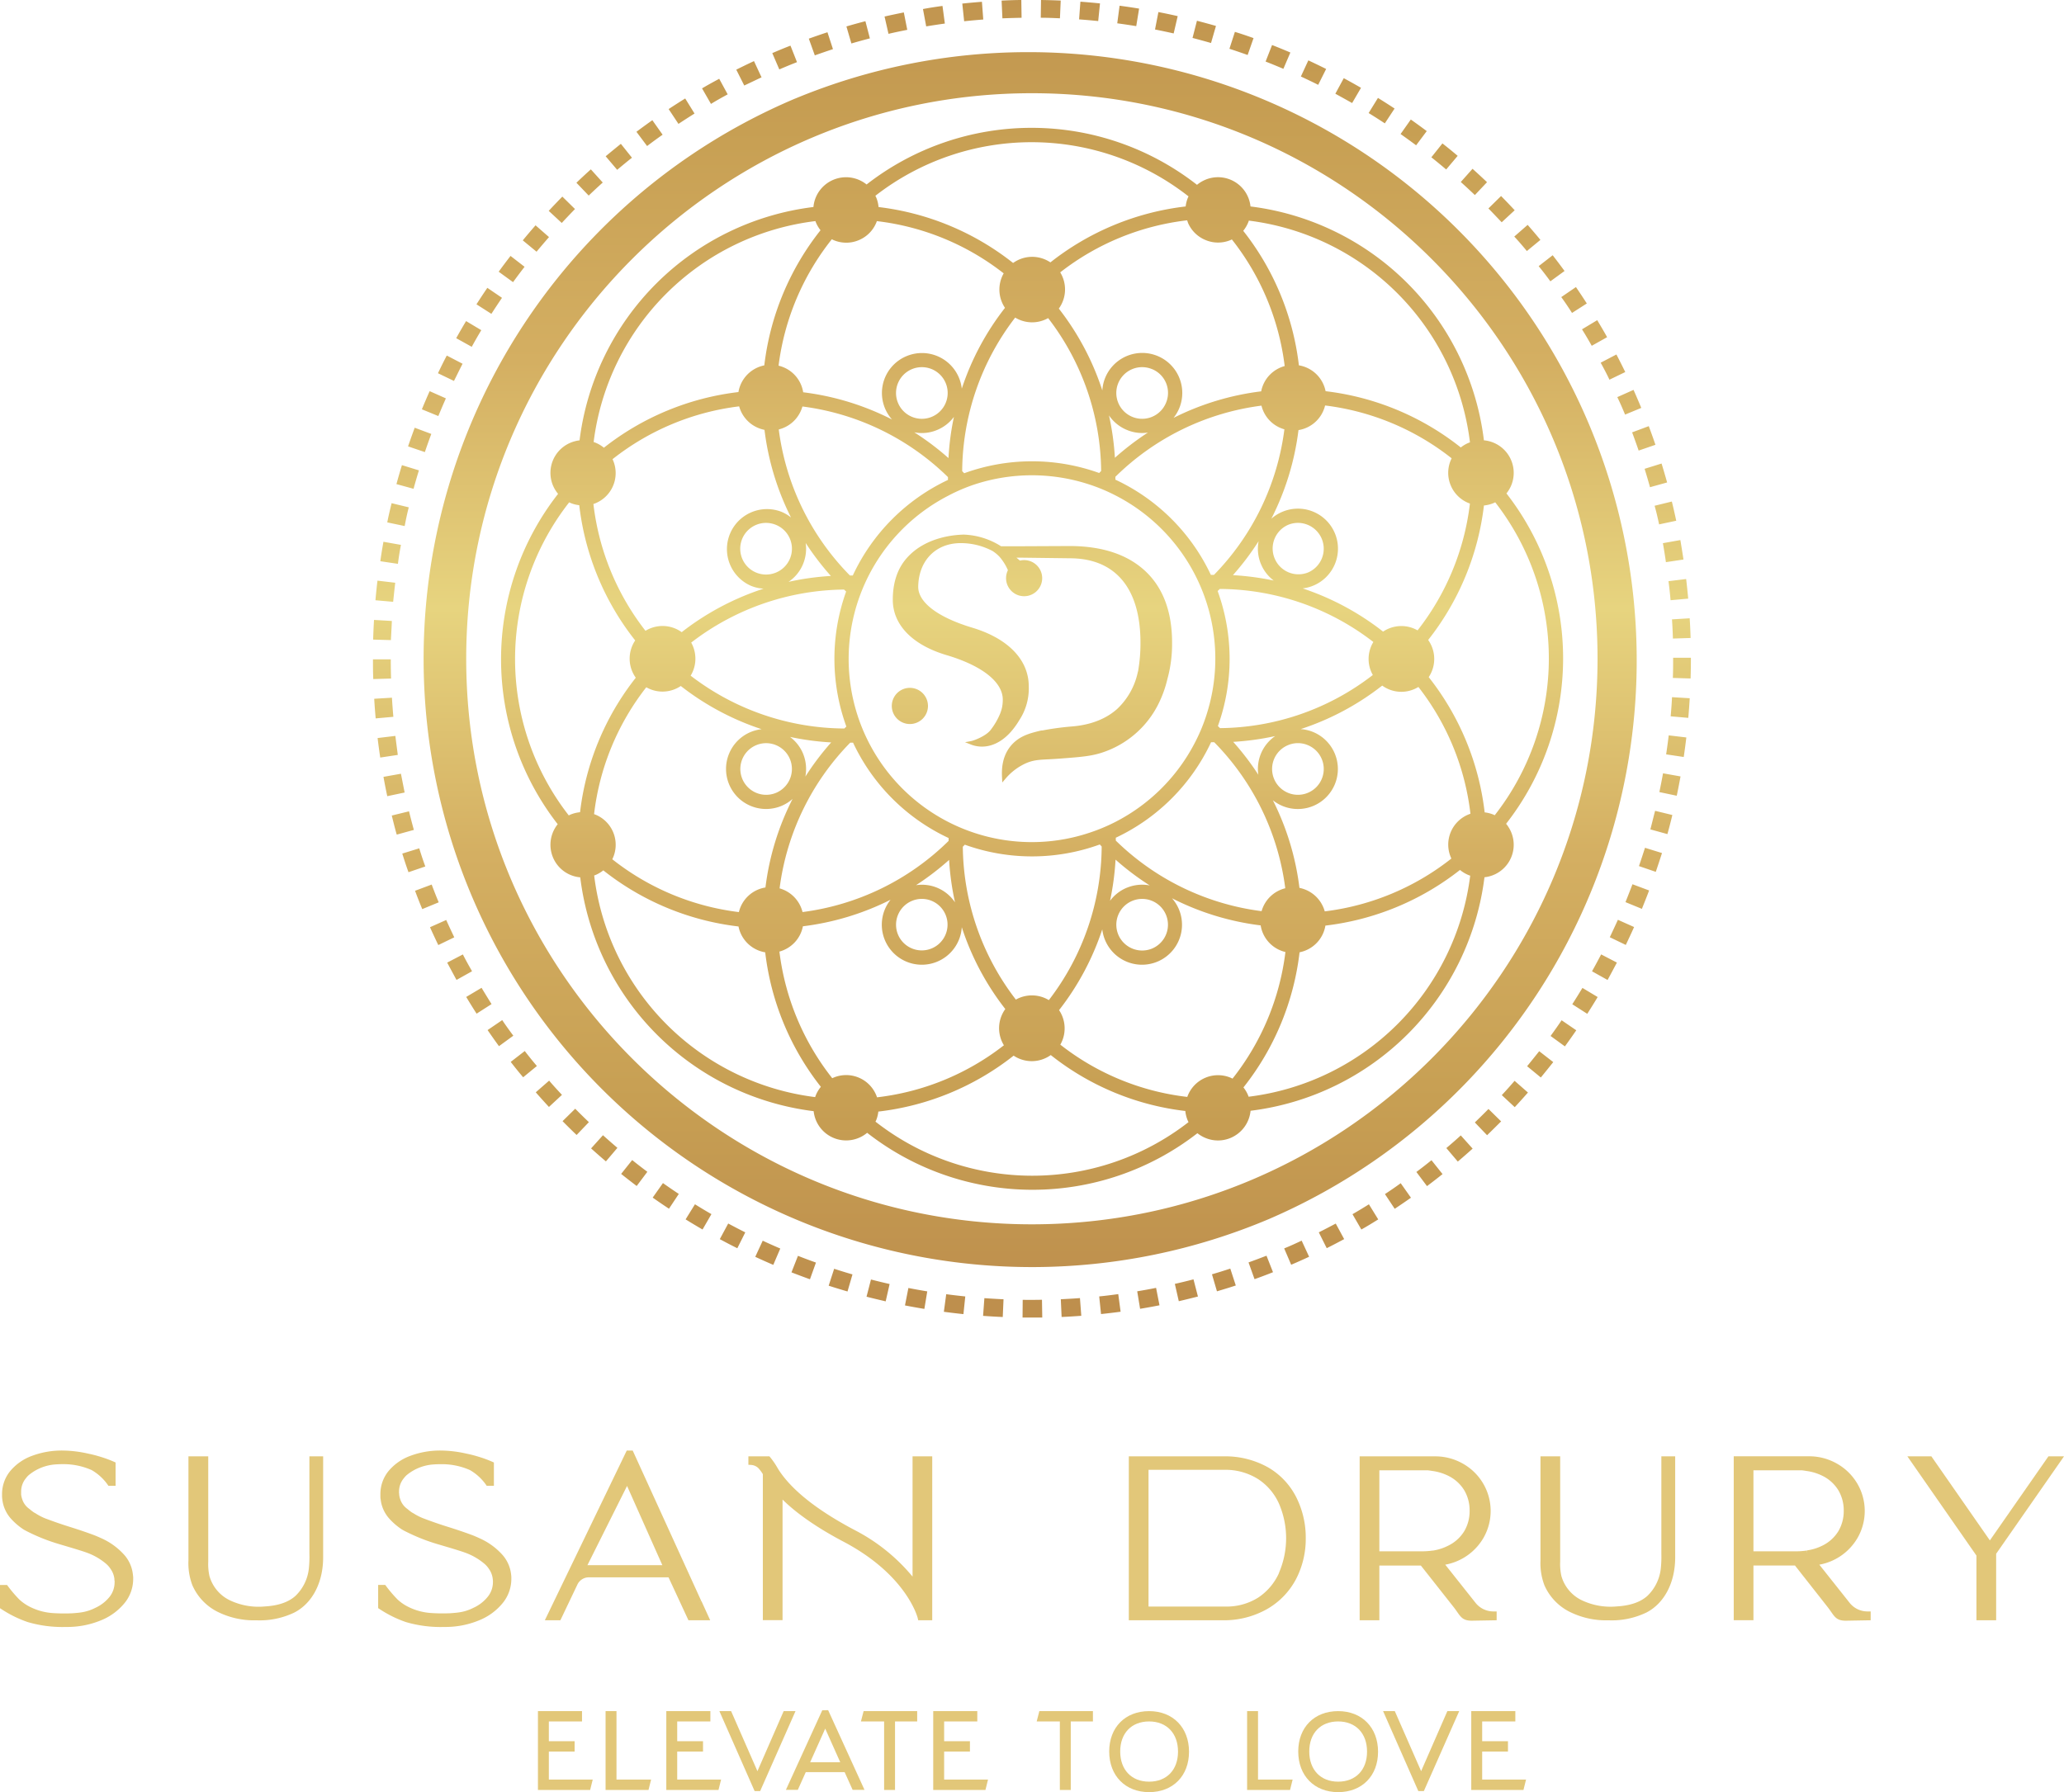 <svg xmlns="http://www.w3.org/2000/svg" xmlns:xlink="http://www.w3.org/1999/xlink" viewBox="0 0 664.08 576.72"><defs><style>.cls-1{fill:#e2c779;}.cls-2{fill:url(#New_Gradient_Swatch_copy_11);}</style><linearGradient id="New_Gradient_Swatch_copy_11" x1="332.04" y1="-24.62" x2="332.04" y2="415.91" gradientUnits="userSpaceOnUse"><stop offset="0" stop-color="#be8f4d"/><stop offset="0.15" stop-color="#c79f53"/><stop offset="0.32" stop-color="#d4af62"/><stop offset="0.5" stop-color="#e7d47f"/><stop offset="0.68" stop-color="#d4af62"/><stop offset="0.86" stop-color="#c79f53"/><stop offset="1" stop-color="#be8f4d"/></linearGradient></defs><g id="Шар_2" data-name="Шар 2"><g id="Layer_4" data-name="Layer 4"><path class="cls-1" d="M600.86,518.58a7.33,7.33,0,0,1-5.78-2.8l-9.72-12.25a17.89,17.89,0,0,0,12.21-8.47,17.39,17.39,0,0,0,0-17.63A17.61,17.61,0,0,0,591,471a18,18,0,0,0-9-2.35H557.82v52.75h6.34v-17.6h13.36L588,517.13c2.15,2.73,2.4,4.43,5.88,4.43l8-.14,0-2.84ZM581.32,499l-.18,0c-.52.08-1.06.13-1.6.17s-1.12.06-1.71.06H564.16V473.16h14.41l.72,0,.44,0,.45.05h0l1.17.18a16.49,16.49,0,0,1,4.95,1.52,12.38,12.38,0,0,1,5.18,4.67,12.73,12.73,0,0,1,1.73,6.19v.8a12.73,12.73,0,0,1-1.73,6.19,12.42,12.42,0,0,1-5.18,4.66,16,16,0,0,1-4.94,1.52l.15,1.05Z"/><path class="cls-1" d="M42.74,506.55a11.29,11.29,0,0,0-3-6.43,21.7,21.7,0,0,0-7.08-5.07c-.59-.27-1.22-.55-1.92-.84-2.34-.9-5.21-1.88-8.5-2.91s-5.92-2-7.75-2.69A17.87,17.87,0,0,1,11.43,487l-.51-.28a14.63,14.63,0,0,1-1.4-1.08l-.31-.23a6,6,0,0,1-2.05-2.91A7.24,7.24,0,0,1,6.8,481c0-.18,0-.37,0-.55s0-.26,0-.4a6.69,6.69,0,0,1,1.57-4.37,6.36,6.36,0,0,1,.64-.75,6.34,6.34,0,0,1,.49-.42,15.09,15.09,0,0,1,8.33-3.24c.81-.06,1.66-.09,2.6-.09A22.32,22.32,0,0,1,29.28,473l.2.08a16.35,16.35,0,0,1,5.09,4.61l.32.47h2.3v-7.52l-.63-.28a39.85,39.85,0,0,0-4.27-1.56c-1.33-.41-2.61-.74-3.9-1a38.59,38.59,0,0,0-8.09-1,27.37,27.37,0,0,0-10.06,1.73,16.44,16.44,0,0,0-7,4.93,11.7,11.7,0,0,0-2.58,7.43q0,.35,0,.69a9,9,0,0,0,.08.91,11.18,11.18,0,0,0,2.85,6.31,21.05,21.05,0,0,0,3.88,3.33c.26.17.72.42,1.41.77a60.61,60.61,0,0,0,10.1,4l2.9.86c2.93.87,4.9,1.49,5.84,1.83a20.35,20.35,0,0,1,6.41,3.65,7.59,7.59,0,0,1,1.44,1.65,6.9,6.9,0,0,1,1.24,3.23c0,.21,0,.42.06.67s0,.24,0,.36A7.55,7.55,0,0,1,35.16,514a12.55,12.55,0,0,1-4.5,3.43,14.83,14.83,0,0,1-4.43,1.44c-.5.08-1,.14-1.56.19-.23,0-.45.05-.69.06l-.85.06a55.51,55.51,0,0,1-6.08-.07,19.08,19.08,0,0,1-7.13-1.87l-.31-.15a14.88,14.88,0,0,1-3.36-2.32,40.92,40.92,0,0,1-3.66-4.27l-.32-.43H0v7.47l.48.31A37.2,37.2,0,0,0,8.92,522a39.44,39.44,0,0,0,12.36,1.57,28.28,28.28,0,0,0,11.06-2.07,18.94,18.94,0,0,0,7.7-5.57,12.27,12.27,0,0,0,2.81-7.75h0c0-.23,0-.44,0-.65S42.78,506.87,42.74,506.55Z"/><path class="cls-1" d="M99.55,468.67V500a36,36,0,0,1-.19,4.89,14.33,14.33,0,0,1-4.28,8.67c-2.19,2-5.49,3.16-9.81,3.41a21.5,21.5,0,0,1-11.55-2.09,12.42,12.42,0,0,1-6.32-7.65,17.57,17.57,0,0,1-.4-4.62v-6.87c0-2.38,0-15,0-15V468.67H60.63v33.49a20,20,0,0,0,1.27,8,17.31,17.31,0,0,0,7.84,8.4,26.28,26.28,0,0,0,12.37,2.88h.64a25.63,25.63,0,0,0,12-2.53c5.77-3,9.22-9.66,9.22-17.74V468.67Z"/><path class="cls-1" d="M164.43,506.55a11.36,11.36,0,0,0-3-6.43,21.74,21.74,0,0,0-7.09-5.07c-.58-.27-1.22-.55-1.91-.84-2.35-.9-5.21-1.88-8.51-2.91s-5.91-2-7.74-2.69a18.32,18.32,0,0,1-3.12-1.59l-.51-.28a16,16,0,0,1-1.4-1.08l-.3-.23a6,6,0,0,1-2.06-2.91,6.66,6.66,0,0,1-.35-1.51c0-.18,0-.37-.05-.55s0-.26,0-.4a6.68,6.68,0,0,1,1.56-4.37,7.59,7.59,0,0,1,.65-.75,4.6,4.6,0,0,1,.48-.42,15.12,15.12,0,0,1,8.34-3.24c.81-.06,1.66-.09,2.6-.09A22.35,22.35,0,0,1,151,473l.19.08a16.35,16.35,0,0,1,5.09,4.61l.32.47h2.31v-7.52l-.64-.28a39.65,39.65,0,0,0-4.26-1.56c-1.33-.41-2.61-.74-3.91-1a38.43,38.43,0,0,0-8.08-1,27.33,27.33,0,0,0-10.06,1.73,16.53,16.53,0,0,0-7,4.93,11.69,11.69,0,0,0-2.57,7.43c0,.23,0,.46,0,.69s0,.61.08.91a11.12,11.12,0,0,0,2.86,6.31,20.73,20.73,0,0,0,3.88,3.33,14.17,14.17,0,0,0,1.41.77,60.16,60.16,0,0,0,10.09,4l2.9.86c2.94.87,4.9,1.49,5.84,1.83a20.24,20.24,0,0,1,6.41,3.65,7.64,7.64,0,0,1,1.45,1.65,6.88,6.88,0,0,1,1.23,3.23,6.41,6.41,0,0,1,.06.67c0,.12,0,.24,0,.36a7.5,7.5,0,0,1-1.77,4.83,12.46,12.46,0,0,1-4.5,3.43,14.68,14.68,0,0,1-4.42,1.44c-.51.08-1,.14-1.57.19-.22,0-.44.05-.68.06l-.86.06a55.3,55.3,0,0,1-6.07-.07,19.18,19.18,0,0,1-7.14-1.87l-.3-.15a14.44,14.44,0,0,1-3.36-2.32,40.92,40.92,0,0,1-3.66-4.27l-.32-.43h-2.28v7.47l.48.31A37.2,37.2,0,0,0,130.6,522,39.47,39.47,0,0,0,143,523.57,28.2,28.2,0,0,0,154,521.5a18.81,18.81,0,0,0,7.7-5.57,12.28,12.28,0,0,0,2.82-7.75h0c0-.23,0-.44,0-.65S164.47,506.87,164.43,506.55Z"/><path class="cls-1" d="M224.68,515.68l.95-.46-22.06-48.41h-1.92L175.3,521.42h5l5.47-11.48a4.09,4.09,0,0,1,3.66-2.34h25.66l6.41,13.82h7l-2.82-6.18ZM189,503.7l12.75-25.51,11.36,25.51Z"/><path class="cls-1" d="M293.61,507.37a59.61,59.61,0,0,0-18.46-14.89c-11.88-6.25-20.09-12.68-24.39-19.12-.19-.28-.41-.65-.66-1.07a25,25,0,0,0-2.23-3.25l-.32-.37h-6.76v2.71l1,.06a3.72,3.72,0,0,1,2.19,1,12.24,12.24,0,0,1,1.46,1.95v47h6.34V482.58c4.76,4.68,11.53,9.33,20.16,13.84,19.83,10.66,23.26,24.05,23.3,24.19l.19.81h4.51V468.67h-6.33Z"/><path class="cls-1" d="M408,472.22a28.2,28.2,0,0,0-14.5-3.55H363.19v52.75h30.27a28.12,28.12,0,0,0,14.3-3.65,24,24,0,0,0,9.24-9.61,28.11,28.11,0,0,0,3.12-13.11,28.94,28.94,0,0,0-3.05-13.21A23.13,23.13,0,0,0,408,472.22Zm3.51,34a18.63,18.63,0,0,1-6.7,7.91A19.07,19.07,0,0,1,394,517H369.53v-44h24.56a19.71,19.71,0,0,1,10.71,3,18.37,18.37,0,0,1,6.7,7.88,28.1,28.1,0,0,1,0,22.27Z"/><path class="cls-1" d="M480.5,518.58a7.34,7.34,0,0,1-5.78-2.8L465,503.53a17.89,17.89,0,0,0,12.21-8.47,17.39,17.39,0,0,0,0-17.63,17.54,17.54,0,0,0-6.53-6.41,17.93,17.93,0,0,0-9-2.35H437.46v52.75h6.34v-17.6h13.36l10.5,13.31c2.16,2.73,2.41,4.43,5.88,4.43l8-.14,0-2.84H480.5ZM461,499l-.19,0c-.52.08-1,.13-1.59.17s-1.13.06-1.72.06H443.8V473.16H458.2l.72,0,.44,0,.45.05h0l1.18.18a16.43,16.43,0,0,1,4.94,1.52,12.38,12.38,0,0,1,5.18,4.67,12.73,12.73,0,0,1,1.73,6.19v.8a12.62,12.62,0,0,1-1.73,6.19,12.39,12.39,0,0,1-5.17,4.66A16.11,16.11,0,0,1,461,499l.16,1.05Z"/><path class="cls-1" d="M534.53,468.67v29.45l0,1.87a36,36,0,0,1-.19,4.89,14.33,14.33,0,0,1-4.28,8.67c-2.19,2-5.49,3.16-9.81,3.41a21.5,21.5,0,0,1-11.55-2.09,12.42,12.42,0,0,1-6.32-7.65,17.15,17.15,0,0,1-.4-4.62v-6.87c0-2.38,0-15,0-15V468.67h-6.34v33.49a20,20,0,0,0,1.27,8,17.31,17.31,0,0,0,7.84,8.4,26.24,26.24,0,0,0,12.36,2.88h.65a25.63,25.63,0,0,0,12-2.53c5.77-3,9.22-9.66,9.22-17.74V468.67Z"/><polygon class="cls-1" points="659.07 468.67 640.23 495.72 621.41 468.67 613.69 468.67 635.91 500.61 635.91 521.42 642.25 521.42 642.25 500.02 664.08 468.67 659.07 468.67"/><polygon class="cls-1" points="277 553.98 284.46 553.98 284.46 576.04 287.97 576.04 287.97 553.98 295.1 553.98 295.1 550.66 277.86 550.66 277 553.98"/><path class="cls-1" d="M264.56,550.39,252.86,576h3.83l2.56-5.7h12.51l2.57,5.7h3.82l-11.7-25.65Zm-3.89,16.71,4.84-10.81,4.83,10.81Z"/><polygon class="cls-1" points="176.59 563.67 184.88 563.67 184.88 560.35 176.59 560.35 176.59 553.98 187.26 553.98 187.26 550.66 173.08 550.66 173.08 576.04 189.87 576.04 190.71 572.68 176.59 572.68 176.59 563.67"/><polygon class="cls-1" points="198.35 550.66 194.84 550.66 194.84 576.04 208.65 576.04 209.49 572.68 198.35 572.68 198.35 550.66"/><polygon class="cls-1" points="217.89 563.67 226.19 563.67 226.19 560.35 217.89 560.35 217.89 553.98 228.56 553.98 228.56 550.66 214.38 550.66 214.38 576.04 231.17 576.04 232.01 572.68 217.89 572.68 217.89 563.67"/><polygon class="cls-1" points="303.77 563.67 312.07 563.67 312.07 560.35 303.77 560.35 303.77 553.98 314.44 553.98 314.44 550.66 300.26 550.66 300.26 576.04 317.06 576.04 317.89 572.68 303.77 572.68 303.77 563.67"/><polygon class="cls-1" points="252.14 550.66 243.7 569.98 235.23 550.66 231.46 550.66 242.79 576.38 244.58 576.38 255.95 550.66 252.14 550.66"/><polygon class="cls-1" points="404.76 550.66 401.25 550.66 401.25 576.04 415.06 576.04 415.9 572.68 404.76 572.68 404.76 550.66"/><path class="cls-1" d="M430.54,550.66c-7.68,0-12.84,5.22-12.84,13s5.16,13.07,12.84,13.07,12.84-5.24,12.84-13S438.22,550.66,430.54,550.66Zm0,22.7c-5.65,0-9.29-3.81-9.29-9.71s3.64-9.67,9.29-9.67,9.3,3.81,9.3,9.71S436.19,573.36,430.54,573.36Z"/><polygon class="cls-1" points="457.24 569.98 448.77 550.66 445 550.66 456.33 576.38 458.12 576.38 469.49 550.66 465.68 550.66 457.24 569.98"/><polygon class="cls-1" points="476.88 572.68 476.88 563.67 485.18 563.67 485.18 560.35 476.88 560.35 476.88 553.98 487.55 553.98 487.55 550.66 473.37 550.66 473.37 576.04 490.16 576.04 491 572.68 476.88 572.68"/><polygon class="cls-1" points="333.55 553.98 341 553.98 341 576.04 344.51 576.04 344.51 553.98 351.64 553.98 351.64 550.66 334.4 550.66 333.55 553.98"/><path class="cls-1" d="M369.72,550.66c-7.68,0-12.84,5.22-12.84,13s5.16,13.07,12.84,13.07,12.84-5.24,12.84-13S377.4,550.66,369.72,550.66Zm0,22.7c-5.65,0-9.3-3.81-9.3-9.71s3.65-9.67,9.3-9.67,9.3,3.81,9.3,9.71S375.37,573.36,369.72,573.36Z"/><path class="cls-2" d="M520.55,296l5.21,2.33c-.86,1.92-1.76,3.86-2.67,5.76l-5.15-2.48C518.83,299.74,519.71,297.85,520.55,296Zm2.43-5.69,5.29,2.17c.8-2,1.59-3.95,2.32-5.92l-5.35-2C524.52,286.45,523.76,288.38,523,290.29Zm-10.75,22.27,5,2.79c1-1.84,2-3.72,3-5.6l-5.07-2.63C514.22,308.94,513.23,310.77,512.23,312.56Zm15.1-33.86,5.41,1.85c.68-2,1.34-4,2-6.05l-5.47-1.69C528.64,274.78,528,276.76,527.33,278.7Zm-21.45,44.46,4.81,3.08c1.14-1.78,2.27-3.6,3.35-5.4l-4.9-2.94C508.08,319.66,507,321.43,505.88,323.16Zm-7,10.2,4.62,3.36c1.24-1.71,2.48-3.46,3.66-5.18l-4.72-3.23C501.32,330,500.12,331.69,498.91,333.36Zm45.15-121.71h-5.71V212c0,2.05,0,4.12-.09,6.17l5.71.17c.06-2.11.1-4.24.1-6.36Zm-6.53,18.85,5.7.5c.18-2.1.34-4.22.46-6.32l-5.7-.34C537.87,226.38,537.71,228.45,537.53,230.5ZM491.34,343.12l4.41,3.63c1.34-1.62,2.67-3.29,4-4.95l-4.52-3.51C493.94,339.91,492.64,341.54,491.34,343.12Zm42.55-88.22,5.59,1.18c.43-2,.84-4.14,1.22-6.22l-5.63-1C534.71,250.87,534.31,252.9,533.89,254.9Zm-2.92,12,5.51,1.52c.56-2,1.1-4.1,1.59-6.14l-5.55-1.35C532,262.9,531.52,264.91,531,266.89Zm5.1-24.14,5.66.85c.31-2.08.59-4.19.84-6.29l-5.67-.67C536.65,238.68,536.38,240.74,536.07,242.75Zm-122.89,159,2.25,5.25c1.93-.82,3.87-1.69,5.77-2.57l-2.4-5.19C417,400.1,415.06,401,413.18,401.75Zm-11.47,4.51,1.93,5.38c2-.71,4-1.46,5.94-2.24l-2.09-5.31C405.58,404.84,403.63,405.57,401.71,406.26ZM378,413.17l1.27,5.57c2.05-.46,4.12-1,6.16-1.5L384,411.71C382,412.23,380,412.72,378,413.17Zm11.94-3.1,1.61,5.49c2-.59,4.05-1.22,6.06-1.87l-1.77-5.44C393.92,408.89,391.94,409.5,390,410.07Zm-36.28,7.13.59,5.68c2.1-.22,4.22-.47,6.3-.75l-.76-5.67C357.8,416.74,355.73,417,353.69,417.2Zm12.23-1.65.93,5.64c2.07-.34,4.17-.72,6.24-1.13l-1.1-5.61C370,414.85,367.94,415.22,365.92,415.55Zm117.29-63.14,4.18,3.89c1.44-1.55,2.87-3.14,4.25-4.71l-4.3-3.77C486,349.36,484.61,350.9,483.21,352.41Zm-27.48,24.73,3.43,4.57c1.68-1.26,3.36-2.56,5-3.87l-3.56-4.47C459,374.65,457.36,375.92,455.73,377.14Zm9.64-7.69,3.7,4.36c1.59-1.35,3.2-2.76,4.77-4.17L470,365.39C468.49,366.77,466.93,368.13,465.37,369.45Zm9.17-8.25,3.95,4.13c1.52-1.46,3-2.95,4.52-4.45l-4.07-4C477.5,358.32,476,359.78,474.54,361.2Zm-39.36,29.53,2.86,4.94c1.81-1,3.64-2.14,5.43-3.25l-3-4.86C438.72,388.64,436.94,389.71,435.18,390.73Zm-10.84,5.84,2.56,5.11c1.88-.94,3.77-1.93,5.61-2.92l-2.71-5C428,394.7,426.17,395.65,424.34,396.57Zm-83,21.54.26,5.71c2.09-.09,4.22-.22,6.33-.38l-.43-5.7C345.5,417.9,343.42,418,341.38,418.11Zm104.27-33.87,3.16,4.77c1.76-1.17,3.52-2.37,5.23-3.57l-3.3-4.67C449.08,381.94,447.37,383.11,445.65,384.24Zm60.16-283.5,4.81-3.08c-1.14-1.77-2.32-3.55-3.5-5.28l-4.72,3.23C503.56,97.29,504.7,99,505.81,100.74Zm6.34,10.57,5-2.8c-1-1.82-2.1-3.66-3.18-5.47l-4.9,2.94C510.11,107.74,511.15,109.53,512.15,111.31Zm5.69,10.91,5.15-2.49c-.92-1.88-1.87-3.78-2.85-5.65l-5.06,2.64C516,118.54,517,120.39,517.84,122.22Zm-19-31.65,4.61-3.36c-1.23-1.7-2.52-3.4-3.81-5.07l-4.51,3.51C496.39,87.27,497.64,88.92,498.85,90.57Zm-7.56-9.74,4.41-3.63c-1.34-1.63-2.72-3.25-4.11-4.83l-4.3,3.76C488.64,77.67,490,79.25,491.29,80.83Zm31.58,52.62,5.28-2.18c-.8-1.94-1.64-3.89-2.49-5.8l-5.22,2.33C521.27,129.66,522.09,131.56,522.87,133.45Zm10.94,35.32,5.59-1.19c-.44-2.06-.91-4.14-1.41-6.18l-5.55,1.36C532.92,164.74,533.39,166.76,533.81,168.77ZM536,180.91l5.65-.85c-.31-2.08-.66-4.19-1-6.26l-5.62,1C535.38,176.84,535.72,178.89,536,180.91Zm1.48,12.25,5.69-.51c-.19-2.08-.41-4.2-.66-6.31l-5.68.69C537.1,189.07,537.32,191.14,537.5,193.16Zm.75,12.33,5.71-.18c-.06-2.11-.16-4.24-.29-6.34l-5.7.35C538.09,201.36,538.19,203.43,538.25,205.49ZM487.34,67.66c-1.43-1.54-2.9-3.08-4.38-4.58l-4.07,4c1.44,1.46,2.88,3,4.27,4.45ZM341.28.18c-2.1-.09-4.23-.15-6.34-.18l-.08,5.71c2.06,0,4.13.09,6.17.18Zm189.6,156.61,5.51-1.53c-.57-2-1.17-4.08-1.79-6.09l-5.46,1.7C529.75,152.82,530.33,154.81,530.88,156.79ZM527.23,145l5.4-1.86c-.68-2-1.4-4-2.15-6l-5.35,2C525.86,141.12,526.56,143.07,527.23,145ZM415.17,16.9c-1.94-.83-3.92-1.64-5.89-2.41l-2.08,5.32c1.92.75,3.84,1.54,5.72,2.34Zm63.27,41.73c-1.52-1.45-3.09-2.9-4.66-4.31L470,58.57c1.53,1.37,3.05,2.79,4.53,4.2ZM403.32,12.26c-2-.71-4-1.4-6-2l-1.76,5.44c1.95.63,3.92,1.3,5.86,2ZM391.23,8.35c-2-.58-4.06-1.14-6.12-1.67l-1.42,5.53c2,.52,4,1.07,5.95,1.63ZM366.5,2.77c-2.08-.34-4.2-.66-6.28-.93l-.75,5.66c2,.27,4.08.58,6.11.91ZM353.92,1.1c-2.09-.22-4.21-.4-6.31-.56l-.42,5.7c2.05.15,4.12.33,6.15.54Zm25,4.09c-2.06-.47-4.15-.91-6.21-1.31l-1.09,5.61c2,.39,4,.82,6,1.27Zm47.76,17c-1.89-.94-3.81-1.87-5.73-2.76l-2.4,5.19c1.86.86,3.74,1.76,5.57,2.68Zm32.37,20c-1.69-1.27-3.42-2.52-5.13-3.73l-3.29,4.67c1.66,1.18,3.35,2.4,5,3.63ZM469,50.15c-1.61-1.36-3.26-2.71-4.91-4l-3.56,4.47c1.61,1.28,3.21,2.6,4.77,3.92ZM448.7,34.93c-1.76-1.16-3.56-2.31-5.35-3.42l-3,4.87c1.75,1.07,3.5,2.19,5.21,3.32Zm-10.8-6.67c-1.83-1.06-3.7-2.1-5.55-3.1l-2.71,5c1.81,1,3.62,2,5.4,3ZM126.1,224.53l-5.7.34c.12,2.1.28,4.23.47,6.32l5.69-.51C126.38,228.64,126.23,226.57,126.1,224.53Zm22.73-107.47-5.08-2.64c-1,1.88-1.93,3.8-2.84,5.69l5.15,2.48C147,120.75,147.88,118.89,148.83,117.06Zm-17.31,46.21L126,161.93c-.49,2-1,4.12-1.4,6.18l5.6,1.18C130.58,167.28,131,165.26,131.52,163.27Zm30-67.42-4.72-3.22c-1.19,1.74-2.36,3.52-3.5,5.3L158.1,101C159.21,99.28,160.36,97.54,161.51,95.85Zm-6.66,10.41-4.9-2.93c-1.08,1.8-2.15,3.65-3.18,5.5l5,2.78C152.76,109.82,153.8,108,154.85,106.26Zm-16.08,33.39-5.35-2c-.74,2-1.46,4-2.14,6l5.41,1.84C137.35,143.54,138.05,141.58,138.77,139.65Zm-4,11.72-5.46-1.68c-.62,2-1.21,4.07-1.77,6.1l5.51,1.51C133.6,155.32,134.18,153.33,134.78,151.37Zm8.68-23.17-5.22-2.32c-.86,1.92-1.7,3.89-2.5,5.84l5.29,2.17C141.81,132,142.63,130.08,143.46,128.2Zm50.47-69.46L190.1,54.5c-1.56,1.4-3.12,2.85-4.64,4.31l3.95,4.13C190.89,61.52,192.41,60.11,193.93,58.74ZM168.78,85.86l-4.52-3.5c-1.29,1.67-2.57,3.37-3.81,5.08l4.62,3.36C166.28,89.14,167.52,87.48,168.78,85.86Zm44.41-42.51-3.3-4.67c-1.72,1.22-3.44,2.47-5.12,3.73L208.2,47C209.84,45.75,211.51,44.53,213.19,43.35Zm-9.86,7.41-3.57-4.47c-1.63,1.31-3.28,2.67-4.89,4l3.7,4.36C200.14,53.35,201.74,52,203.33,50.76Zm20.13-14.22-3-4.85c-1.79,1.11-3.58,2.26-5.33,3.41l3.16,4.77C220,38.74,221.72,37.63,223.46,36.54ZM185,67.27l-4.07-4c-1.47,1.5-2.95,3.05-4.38,4.59l4.19,3.89C182.14,70.24,183.58,68.73,185,67.27Zm-8.39,9-4.3-3.76c-1.39,1.59-2.77,3.22-4.11,4.84L172.63,81C173.93,79.45,175.27,77.87,176.62,76.32ZM143.57,296.06l-5.22,2.33c.86,1.92,1.76,3.85,2.67,5.74l5.14-2.49C145.28,299.8,144.4,297.92,143.57,296.06Zm-4.68-11.4-5.35,2c.74,2,1.52,4,2.32,5.9l5.29-2.18C140.37,288.52,139.61,286.58,138.89,284.66ZM329.05,418.3,329,424l3.07,0,3.27,0-.09-5.72C333.17,418.32,331.1,418.33,329.05,418.3ZM131.6,261.09l-5.55,1.36c.5,2,1,4.1,1.6,6.14l5.51-1.52C132.61,265.09,132.09,263.08,131.6,261.09Zm23.34,56.8L150,320.83c1.09,1.81,2.21,3.62,3.34,5.38l4.81-3.08C157.08,321.41,156,319.65,154.94,317.89Zm-6-10.75-5.06,2.64c1,1.87,2,3.74,3,5.57l5-2.79C150.86,310.78,149.87,309,148.92,307.14Zm12.66,21.13-4.72,3.22c1.19,1.73,2.41,3.47,3.66,5.18l4.62-3.37C163.93,331.65,162.73,330,161.58,328.27ZM125.73,212.19H120c0,2.11,0,4.25.1,6.34l5.72-.17C125.76,216.32,125.73,214.24,125.73,212.19ZM129,249l-5.62,1c.37,2.07.78,4.16,1.22,6.22l5.59-1.18C129.8,253.07,129.4,251,129,249Zm-1.88-61.47-5.67-.67c-.25,2.09-.47,4.22-.65,6.31l5.69.5C126.71,191.65,126.92,189.59,127.16,187.55Zm-1.08,12.3-5.7-.33c-.13,2.1-.22,4.23-.28,6.33l5.71.16C125.87,204,126,201.89,126.08,199.85Zm1.13,37-5.68.68c.25,2.09.54,4.21.85,6.28l5.65-.85C127.73,240.91,127.45,238.86,127.21,236.82ZM129,175.35l-5.63-1c-.37,2.08-.72,4.18-1,6.26l5.66.84C128.28,179.42,128.61,177.37,129,175.35ZM134.89,273l-5.46,1.69c.62,2,1.28,4,2,6l5.41-1.85C136.14,276.92,135.5,275,134.89,273ZM243,404.46c1.91.89,3.86,1.76,5.8,2.59l2.25-5.26c-1.89-.8-3.79-1.65-5.65-2.52ZM210,385.4c1.72,1.22,3.49,2.42,5.24,3.58l3.16-4.76c-1.71-1.13-3.43-2.31-5.1-3.49Zm21.59,13.37c1.85,1,3.75,2,5.64,2.93l2.56-5.11c-1.84-.92-3.68-1.88-5.49-2.85Zm-11-6.36c1.8,1.11,3.63,2.21,5.45,3.26l2.86-4.95c-1.77-1-3.55-2.09-5.3-3.17Zm-30.41-22.84c1.56,1.41,3.16,2.81,4.77,4.18l3.7-4.36c-1.57-1.33-3.13-2.7-4.65-4.06Zm9.67,8.21c1.65,1.32,3.34,2.62,5,3.89l3.43-4.57c-1.64-1.23-3.28-2.5-4.88-3.78Zm54.8,31.68c2,.77,4,1.52,5.95,2.23l1.93-5.38c-1.94-.69-3.89-1.42-5.79-2.17ZM185.07,356.8l-4.07,4c1.48,1.5,3,3,4.52,4.45l3.95-4.13C188,359.72,186.51,358.26,185.07,356.8Zm106.1,63.3c2.06.4,4.16.78,6.24,1.12l.93-5.64c-2-.33-4.07-.7-6.07-1.09Zm25.13,3.36c2.1.15,4.23.28,6.33.37l.25-5.71c-2-.09-4.12-.21-6.16-.36Zm-12.62-1.31c2.09.28,4.21.53,6.3.75l.59-5.69c-2-.21-4.1-.45-6.13-.72Zm-37.06-8.4c2,.65,4.05,1.27,6.06,1.86l1.6-5.49c-2-.57-3.94-1.18-5.9-1.81Zm12.18,3.54c2,.53,4.1,1,6.16,1.5l1.27-5.58c-2-.45-4-.94-6-1.45Zm1.08-404.94-1.44-5.53c-2,.52-4.09,1.09-6.11,1.69l1.6,5.48C275.9,13.41,277.9,12.86,279.88,12.35Zm-45.76,18-2.72-5c-1.84,1-3.69,2-5.52,3.09l2.87,5C230.52,32.35,232.33,31.34,234.12,30.37ZM172.38,351.52c1.38,1.58,2.81,3.16,4.24,4.71l4.19-3.89c-1.4-1.5-2.79-3-4.13-4.58ZM268,15.81l-1.77-5.43c-2,.65-4,1.35-6,2.06l1.93,5.38C264.12,17.12,266.09,16.45,268,15.81Zm36-8.24-.76-5.66c-2.09.28-4.2.6-6.28,1L298,8.49C300,8.16,302.05,7.85,304.08,7.57Zm-59,17.27-2.41-5.18c-1.91.89-3.82,1.82-5.7,2.76l2.57,5.1C241.4,26.61,243.27,25.71,245.12,24.84ZM256.43,20l-2.1-5.31c-2,.76-3.92,1.57-5.85,2.4l2.26,5.25C252.61,21.53,254.53,20.74,256.43,20ZM291.91,9.6,290.8,4c-2.06.41-4.15.85-6.2,1.32l1.27,5.57C287.87,10.42,289.9,10,291.91,9.6ZM168.84,338.23l-4.52,3.5c1.28,1.66,2.61,3.32,4,4.95l4.42-3.63C171.38,341.46,170.08,339.84,168.84,338.23Zm17.63-196.52a86.4,86.4,0,0,1,75.25-75.09,10.35,10.35,0,0,1,.76-3.1,10.54,10.54,0,0,1,16.34-4.15,86.4,86.4,0,0,1,106.31.11,10.74,10.74,0,0,1,2.73-1.65,10.51,10.51,0,0,1,14.48,8.61,86.39,86.39,0,0,1,75.1,75.26,10.52,10.52,0,0,1,8.79,14.5,10.82,10.82,0,0,1-1.54,2.59,86.4,86.4,0,0,1-.11,106.31,11,11,0,0,1,1.65,2.74,10.51,10.51,0,0,1-8.61,14.47,86.53,86.53,0,0,1-75.26,75.15,10.57,10.57,0,0,1-6.45,8.75,10.47,10.47,0,0,1-8.05,0,10.72,10.72,0,0,1-2.6-1.53A86.39,86.39,0,0,1,279,364.55a10.2,10.2,0,0,1-2.73,1.65,10.51,10.51,0,0,1-14.48-8.61,86.39,86.39,0,0,1-75.1-75.25,10.49,10.49,0,0,1-8.79-6.46,10.55,10.55,0,0,1,1.54-10.64,86.39,86.39,0,0,1,.12-106.31,10.66,10.66,0,0,1-1.66-2.73,10.52,10.52,0,0,1,5.69-13.74A10.8,10.8,0,0,1,186.47,141.71Zm18.09,76.39a10.53,10.53,0,0,1-.19-12,86.1,86.1,0,0,1-18-43.52,10.16,10.16,0,0,1-2.84-.73l-.4-.19A81.82,81.82,0,0,0,183,262.41c.18-.09.37-.19.56-.27a10.71,10.71,0,0,1,3.07-.76A86.15,86.15,0,0,1,204.56,218.1ZM191.14,262l.45.16A10.48,10.48,0,0,1,197,276.52a81.6,81.6,0,0,0,40.73,17,10.5,10.5,0,0,1,8.55-7.92A85.73,85.73,0,0,1,255,257.11a12.83,12.83,0,0,1-3.59,2.25,12.89,12.89,0,0,1-9.86,0,12.88,12.88,0,0,1,0-23.8,13,13,0,0,1,3.49-.9,85.79,85.79,0,0,1-26-13.9,10.5,10.5,0,0,1-11.1.41A81.61,81.61,0,0,0,191.14,262Zm32.6-50a10.5,10.5,0,0,1-1.53,5.44,81.82,81.82,0,0,0,49.44,17l.66-.63a63.9,63.9,0,0,1-.07-43.44l-.67-.64a81.81,81.81,0,0,0-49.18,17.06A10.62,10.62,0,0,1,223.74,212Zm81.56-52.58A59.08,59.08,0,0,0,276,230.49a58.32,58.32,0,0,0,3.44,8.27A58.93,58.93,0,0,0,332,271a58.5,58.5,0,0,0,18.48-3,57.67,57.67,0,0,0,8.26-3.43,59.16,59.16,0,0,0,25.93-26,56.09,56.09,0,0,0,3.44-8.31,59,59,0,0,0-29.55-71,56.58,56.58,0,0,0-8.27-3.41,59.15,59.15,0,0,0-36.77.06A56.59,56.59,0,0,0,305.3,159.41Zm4.91-7.12a63.85,63.85,0,0,1,43.45-.08c.2-.22.42-.44.63-.66a81.79,81.79,0,0,0-17.06-49.19,10.45,10.45,0,0,1-10.6-.17,81.8,81.8,0,0,0-17.05,49.43C309.8,151.84,310,152.06,310.21,152.29Zm130.13,59.76a10.48,10.48,0,0,1,1.53-5.46,81.41,81.41,0,0,0-49.4-17.07l-.7.67a63.85,63.85,0,0,1,.08,43.45l.69.67a81.36,81.36,0,0,0,49.16-17.1A10.4,10.4,0,0,1,440.34,212.05Zm-80.54,88.7a8.33,8.33,0,0,0,10.86,4.5,8.31,8.31,0,0,0,0-15.35,8.31,8.31,0,0,0-10.86,10.85Zm2.75-15.07a12.86,12.86,0,0,1,7.37-.75,86.27,86.27,0,0,1-11-8.3,87.13,87.13,0,0,1-1.77,13.25A12.81,12.81,0,0,1,362.55,285.68Zm9.6.62h0l-.61,1.49Zm33.76,6.92a10.52,10.52,0,0,1,7.62-7.38,81.81,81.81,0,0,0-22.87-47l-1,0A63.87,63.87,0,0,1,359,269.59c0,.3,0,.61,0,.92A81.82,81.82,0,0,0,405.91,293.22Zm-.21-50.69a12.75,12.75,0,0,1,4.58-5.66,87.72,87.72,0,0,1-13.5,1.86,87.5,87.5,0,0,1,8.08,10.58A12.86,12.86,0,0,1,405.7,242.53Zm4.22,8.1a8.31,8.31,0,1,0,10.86-10.85,8.22,8.22,0,0,0-6.36,0,8.31,8.31,0,0,0-4.5,10.85Zm10.86-66.38a8.31,8.31,0,0,0,0-15.35,8.22,8.22,0,0,0-6.36,0,8.31,8.31,0,0,0,6.36,15.35Zm-15.08-2.74a12.85,12.85,0,0,1-.75-7.36,86.31,86.31,0,0,1-8.26,10.93,87.87,87.87,0,0,1,13.12,1.74A12.78,12.78,0,0,1,405.7,181.51Zm7.55-43.36a10.48,10.48,0,0,1-7.38-7.62,81.74,81.74,0,0,0-47,22.9c0,.31,0,.62,0,.92A63.79,63.79,0,0,1,389.59,185l1,0A81.79,81.79,0,0,0,413.25,138.15Zm-42.59-19.37a8.31,8.31,0,1,0,4.49,10.86A8.26,8.26,0,0,0,370.66,118.78Zm-13.85,14.9a86.14,86.14,0,0,1,1.9,13.63,88.34,88.34,0,0,1,10.63-8.12,13,13,0,0,1-1.86.15,12.66,12.66,0,0,1-4.93-1A12.85,12.85,0,0,1,356.81,133.68Zm-2.95,138.07a63.9,63.9,0,0,1-43.44.07c-.21.22-.42.45-.64.66a81.85,81.85,0,0,0,17.07,49.19,10.53,10.53,0,0,1,10.61.17,81.79,81.79,0,0,0,17-49.43Zm-95.48-29.23a13,13,0,0,1,.74,7.39,86.67,86.67,0,0,1,8.31-11,87.17,87.17,0,0,1-13.24-1.77A12.91,12.91,0,0,1,258.38,242.52Zm-4.22,1.76a8.3,8.3,0,0,0-7.7-5.13,8.31,8.31,0,1,0,3.2,16A8.33,8.33,0,0,0,254.16,244.28Zm-3.33,41.6a10.52,10.52,0,0,1,7.38,7.62,81.77,81.77,0,0,0,47-22.9c0-.31,0-.61,0-.92A63.76,63.76,0,0,1,274.47,239l-.92,0A81.83,81.83,0,0,0,250.83,285.88Zm38.1,14.87a8.29,8.29,0,1,0,7.67-11.49,8.36,8.36,0,0,0-3.18.64,8.31,8.31,0,0,0-4.49,10.85Zm18.34-10.37a86.51,86.51,0,0,1-1.9-13.66,87.74,87.74,0,0,1-10.64,8.13,12.81,12.81,0,0,1,12.54,5.53Zm-.35-156.23a12.85,12.85,0,0,1-5.39,4.2,12.66,12.66,0,0,1-4.93,1,13.16,13.16,0,0,1-2.43-.23,87,87,0,0,1,11,8.29A85.89,85.89,0,0,1,306.92,134.15Zm-2.64-10.87a8.3,8.3,0,0,0-7.7-5.13,8.21,8.21,0,0,0-3.16.63,8.31,8.31,0,1,0,10.86,4.5Zm-46.11,7.53a10.53,10.53,0,0,1-7.61,7.38,81.74,81.74,0,0,0,22.9,47l.92,0A63.74,63.74,0,0,1,305,154.45c0-.31,0-.62,0-.92A81.77,81.77,0,0,0,258.17,130.81Zm.21,50.7a12.78,12.78,0,0,1-4.68,5.73,86.3,86.3,0,0,1,13.63-1.9,87.27,87.27,0,0,1-8.11-10.61A12.88,12.88,0,0,1,258.38,181.51Zm-8.72-12.61a8.31,8.31,0,1,0,0,15.35,8.3,8.3,0,0,0,0-15.35Zm14.45,180.85a86.12,86.12,0,0,1-17.91-43.29,10.5,10.5,0,0,1-8.59-8.32,86.2,86.2,0,0,1-43.5-18.06,10.19,10.19,0,0,1-2.52,1.5c-.13.06-.28.1-.42.15a81.84,81.84,0,0,0,71.1,71.32c.06-.2.13-.39.21-.59A10.56,10.56,0,0,1,264.11,349.75Zm18,3.38A81.64,81.64,0,0,0,323,336.38a10.51,10.51,0,0,1,.45-11.66,85.75,85.75,0,0,1-14-26.34,12.88,12.88,0,1,1-24.75-5.74,13.12,13.12,0,0,1,1.83-3.09,86,86,0,0,1-28.2,8.54,10.49,10.49,0,0,1-7.56,8.14,81.72,81.72,0,0,0,17,40.75,10.47,10.47,0,0,1,14.41,6.15Zm100.28,7.95c-.09-.19-.19-.37-.27-.56a10.6,10.6,0,0,1-.75-3,85.6,85.6,0,0,1-43.29-18,10.51,10.51,0,0,1-11.95.19,86.25,86.25,0,0,1-43.53,18,10.5,10.5,0,0,1-.72,2.84l-.2.4a81.86,81.86,0,0,0,100.71.16Zm31.15-54.73a10.49,10.49,0,0,1-7.93-8.56,85.84,85.84,0,0,1-28.53-8.73,12.87,12.87,0,1,1-22.43,10,86,86,0,0,1-13.9,26,10.54,10.54,0,0,1,.4,11.11A81.25,81.25,0,0,0,382,353a10.5,10.5,0,0,1,13.92-6.19c.22.09.43.2.64.3A81.62,81.62,0,0,0,413.58,306.35Zm59.49-24.56-.59-.21a10.79,10.79,0,0,1-2.7-1.63,86.28,86.28,0,0,1-43.3,17.91,10.46,10.46,0,0,1-2.93,5.71,10.61,10.61,0,0,1-5.38,2.88,86.17,86.17,0,0,1-18.06,43.49,10.28,10.28,0,0,1,1.49,2.52c.06.16.12.31.17.47a81.94,81.94,0,0,0,71.3-71.14Zm.08-19.89a81.55,81.55,0,0,0-16.75-40.84,10.45,10.45,0,0,1-11.64-.44,85.68,85.68,0,0,1-26.22,14,13,13,0,0,1,4,.94,12.88,12.88,0,0,1,0,23.8,12.89,12.89,0,0,1-9.86,0,13.19,13.19,0,0,1-3.1-1.83,85.72,85.72,0,0,1,8.55,28.19,10.57,10.57,0,0,1,8.14,7.56,81.63,81.63,0,0,0,40.74-17,10.48,10.48,0,0,1,6.15-14.42Zm-13.63-56a10.55,10.55,0,0,1,.2,12,86.21,86.21,0,0,1,18,43.52,10.8,10.8,0,0,1,2.84.73l.4.19a81.81,81.81,0,0,0,.16-100.7l-.56.26a10.63,10.63,0,0,1-3.07.76A86.15,86.15,0,0,1,459.52,205.93Zm13.42-43.87a10.48,10.48,0,0,1-5.84-14.55,81.6,81.6,0,0,0-40.72-17,10.5,10.5,0,0,1-8.56,7.92,86,86,0,0,1-8.74,28.53,12.66,12.66,0,0,1,3.59-2.25,12.88,12.88,0,1,1,6.5,24.67A85.81,85.81,0,0,1,445,203.26a10.54,10.54,0,0,1,5.88-1.79,10.42,10.42,0,0,1,5.21,1.39A81.7,81.7,0,0,0,472.94,162.06ZM400,74.28a86,86,0,0,1,17.91,43.29,10.5,10.5,0,0,1,8.59,8.32A86.13,86.13,0,0,1,470,144a10.41,10.41,0,0,1,2.52-1.49l.43-.16A81.87,81.87,0,0,0,401.81,71c-.07.2-.13.4-.21.59A10.62,10.62,0,0,1,400,74.28Zm-17.8-2.71c-.1-.22-.16-.45-.24-.67a81.6,81.6,0,0,0-40.84,16.75,10.51,10.51,0,0,1-.45,11.66,86.15,86.15,0,0,1,14,26.35,12.71,12.71,0,0,1,.94-4.13,12.88,12.88,0,1,1,23.8,9.86,13.12,13.12,0,0,1-1.83,3.09,86,86,0,0,1,28.2-8.54,10.47,10.47,0,0,1,2.89-5.44,10.6,10.6,0,0,1,4.67-2.7,81.72,81.72,0,0,0-17-40.75c-.14.07-.28.15-.43.21a10.46,10.46,0,0,1-4,.8h0a10.29,10.29,0,0,1-4-.8A10.41,10.41,0,0,1,382.17,71.57ZM281.65,63c.09.19.19.37.27.56a10.45,10.45,0,0,1,.75,3.07,86.19,86.19,0,0,1,43.29,18,10.51,10.51,0,0,1,12-.19,86.26,86.26,0,0,1,43.52-18,10.71,10.71,0,0,1,.73-2.84c.06-.13.13-.26.19-.4A81.85,81.85,0,0,0,281.65,63ZM250.5,117.68a10.46,10.46,0,0,1,7.92,8.56A85.93,85.93,0,0,1,287,135a12.84,12.84,0,0,1,4.72-20.41,12.88,12.88,0,0,1,16.83,7,12.94,12.94,0,0,1,.9,3.48,85.57,85.57,0,0,1,13.9-26,10.53,10.53,0,0,1-.42-11.1,81.56,81.56,0,0,0-40.81-16.81c-.05.14-.09.3-.16.45a10.38,10.38,0,0,1-5.69,5.69,10.25,10.25,0,0,1-4,.8,10.47,10.47,0,0,1-4-.8c-.22-.09-.42-.2-.64-.3A81.65,81.65,0,0,0,250.5,117.68ZM191,142.24l.59.22a10.37,10.37,0,0,1,2.71,1.62,86.28,86.28,0,0,1,43.29-17.91,10.53,10.53,0,0,1,8.32-8.59A86.25,86.25,0,0,1,264,74.09a10.28,10.28,0,0,1-1.49-2.52c-.06-.14-.1-.28-.15-.42A81.84,81.84,0,0,0,191,142.24Zm-.08,19.9A81.71,81.71,0,0,0,207.68,203a10.51,10.51,0,0,1,11.65.44,86.12,86.12,0,0,1,26.35-14,12.53,12.53,0,0,1-4.13-.95,12.88,12.88,0,0,1,9.86-23.79,12.54,12.54,0,0,1,3.09,1.83,85.82,85.82,0,0,1-8.53-28.2,10.56,10.56,0,0,1-8.15-7.56,81.63,81.63,0,0,0-40.74,17,10.49,10.49,0,0,1-6.16,14.43ZM316.36,6.28l-.43-5.7c-2.09.16-4.22.35-6.32.57l.6,5.69C312.25,6.62,314.32,6.44,316.36,6.28Zm12.33-.56L328.6,0c-2.1,0-4.23.1-6.34.19l.26,5.71C324.57,5.82,326.65,5.76,328.69,5.72Zm-72.83,26A195.74,195.74,0,0,1,408.21,392.33,195.74,195.74,0,0,1,255.86,31.71ZM332,30c-100.34,0-182,81.63-182,182S231.7,394,332,394s182-81.63,182-182S432.38,30,332,30ZM292.75,221.36a5.82,5.82,0,1,0,5.82,5.82A5.83,5.83,0,0,0,292.75,221.36Zm-1.2-41.54c-2.85,3.34-4.3,7.78-4.3,13.19,0,8.08,6.34,14.59,17.39,17.84,11.42,3.42,18,8.64,18,14.31a13.19,13.19,0,0,1-.17,2.12l0,.06a14.1,14.1,0,0,1-.67,2.29,22.52,22.52,0,0,1-3.2,5.44c-1.57,1.88-5.28,3.27-6.19,3.43l-1.92.35,1.82.72a9.84,9.84,0,0,0,5.6.5c3.2-.64,6.21-2.81,8.71-6.29a23.9,23.9,0,0,0,1.32-2A18.59,18.59,0,0,0,331,220.89c0-8.55-6.64-15.44-18.23-18.91-11-3.32-17.34-8.11-17.34-13.13.11-8.42,5.61-14.07,13.69-14.07a21.88,21.88,0,0,1,10.23,2.54,11.89,11.89,0,0,1,2.26,1.88,16.7,16.7,0,0,1,2.68,4.3,5.81,5.81,0,1,0,3.86-3.09l-.44-.38-.36-.3-.3-.26,2.2,0h0l14.93.19c14.68,0,22.76,9.64,22.76,27.15a51.88,51.88,0,0,1-.76,9.16l-.12.43a22.66,22.66,0,0,1-6.62,11.75c-5.48,4.91-12.61,5.48-15,5.67a88.86,88.86,0,0,0-9,1.24l-.25,0a13.55,13.55,0,0,0-1.37.31c-2.59.65-5.31,1.46-7.56,3.56-4.22,3.93-3.95,9.3-3.86,11.32l.08,1.56.91-1.07a18.71,18.71,0,0,1,6.59-5.07c2.39-1.06,4.17-1.16,7.39-1.32,1.08-.06,2.29-.12,3.8-.24,6.64-.5,10-.76,13.67-2a31,31,0,0,0,18.43-16.74,36.57,36.57,0,0,0,2.31-6.75,42.58,42.58,0,0,0,1.53-11.82c0-9.9-2.89-17.65-8.6-23s-13.9-8.08-24.39-8.08l-14.93.07h0l-7.11,0a23.9,23.9,0,0,0-12.07-3.75C308.85,172.11,298.1,172.14,291.55,179.82Z"/></g></g></svg>